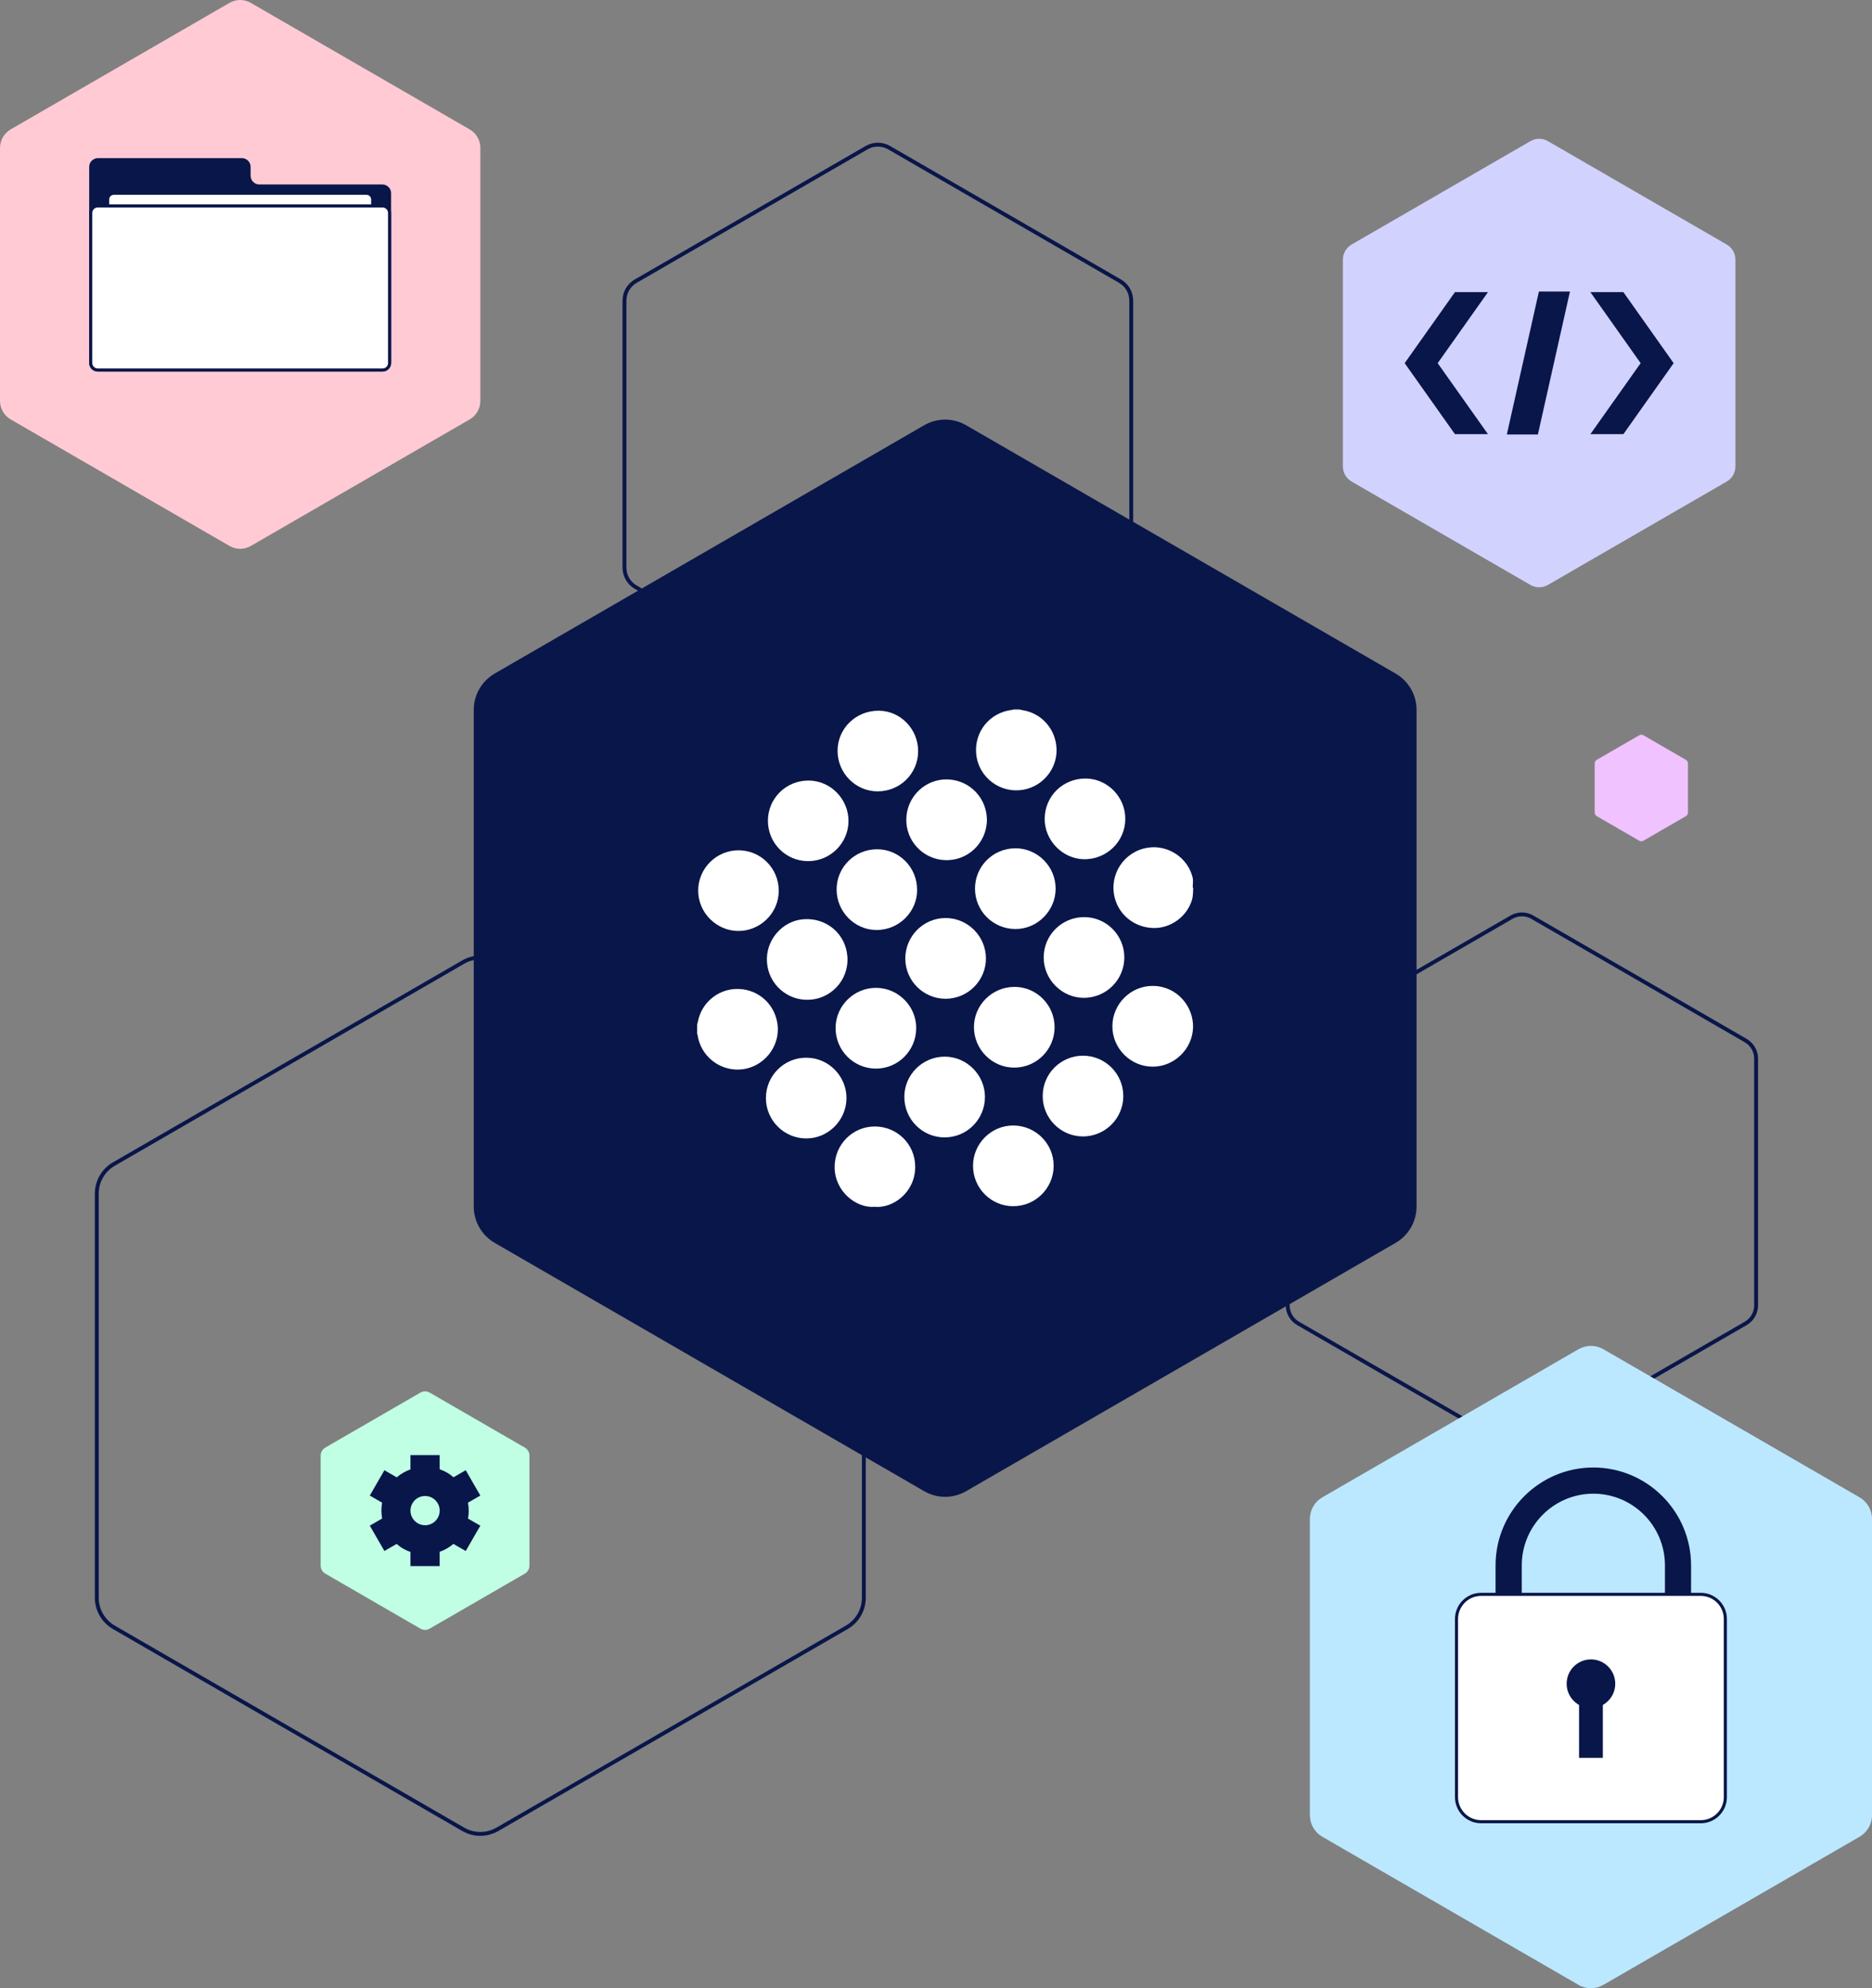<svg width="483" height="513" viewBox="0 0 483 513" fill="none" xmlns="http://www.w3.org/2000/svg">
<rect x="0" y="0" width="483" height="513" fill="#808080" stroke="none"/>
<g clip-path="url(#clip0_2208_4421)">
<path d="M218.485 300.356L128.327 248.228C125.603 246.656 122.249 246.656 119.525 248.228L29.367 300.356C26.643 301.927 24.971 304.839 24.971 307.99V412.246C24.971 415.396 26.651 418.3 29.367 419.879L119.525 472.007C122.249 473.579 125.603 473.579 128.327 472.007L218.485 419.879C221.209 418.308 222.881 415.396 222.881 412.246V307.99C222.881 304.839 221.201 301.935 218.485 300.356Z" stroke="#091649" stroke-miterlimit="10"/>
<path d="M288.969 72.54L229.405 38.105C227.605 37.068 225.391 37.068 223.59 38.105L164.027 72.54C162.227 73.577 161.12 75.5 161.12 77.582V146.461C161.12 148.543 162.227 150.465 164.027 151.502L223.59 185.938C225.391 186.975 227.605 186.975 229.405 185.938L288.969 151.502C290.769 150.465 291.876 148.543 291.876 146.461V77.582C291.876 75.5 290.769 73.577 288.969 72.54Z" stroke="#091649" stroke-miterlimit="10"/>
<path d="M450.414 268.489L395.359 236.654C393.694 235.689 391.647 235.689 389.983 236.654L334.927 268.489C333.263 269.454 332.243 271.225 332.243 273.148V336.81C332.243 338.732 333.271 340.511 334.927 341.468L389.983 373.304C391.647 374.269 393.694 374.269 395.359 373.304L450.414 341.468C452.079 340.503 453.099 338.732 453.099 336.81V273.148C453.099 271.225 452.071 269.446 450.414 268.489Z" stroke="#091649" stroke-miterlimit="10"/>
<path d="M360.081 173.789L249.27 109.72C245.925 107.782 241.799 107.782 238.453 109.72L127.642 173.789C124.296 175.727 122.233 179.301 122.233 183.17V311.308C122.233 315.177 124.296 318.75 127.642 320.689L238.453 384.758C241.799 386.696 245.925 386.696 249.27 384.758L360.081 320.689C363.427 318.75 365.49 315.177 365.49 311.308V183.17C365.49 179.301 363.427 175.727 360.081 173.789Z" fill="#091649"/>
<path d="M434.986 196.052L424.018 189.711C423.683 189.52 423.277 189.52 422.95 189.711L411.982 196.052C411.648 196.244 411.449 196.595 411.449 196.978V209.661C411.449 210.044 411.656 210.395 411.982 210.586L422.95 216.928C423.285 217.119 423.691 217.119 424.018 216.928L434.986 210.586C435.32 210.395 435.52 210.044 435.52 209.661V196.978C435.52 196.595 435.312 196.244 434.986 196.052Z" fill="#F0C2FF"/>
<path d="M179.861 264.429C179.957 264.022 180.06 263.615 180.156 263.2C181.184 258.718 185.086 255.431 189.651 255.184C194.995 254.897 199.583 258.526 200.531 263.791C201.63 269.901 196.978 275.668 190.782 275.963C185.58 276.211 180.785 272.509 179.973 267.021C179.957 266.918 179.901 266.814 179.861 266.71C179.861 265.952 179.861 265.187 179.861 264.429Z" fill="white"/>
<path d="M262.97 183.058C263.273 183.122 263.583 183.202 263.886 183.25C268.872 184.047 272.52 188.299 272.608 193.428C272.695 198.342 269.167 202.721 264.316 203.71C258.207 204.954 252.424 200.655 251.867 194.465C251.357 188.738 255.459 183.768 261.202 183.162C261.273 183.162 261.345 183.098 261.409 183.066C261.927 183.066 262.444 183.066 262.962 183.066L262.97 183.058Z" fill="white"/>
<path d="M236.892 193.819C236.892 199.57 232.24 204.188 226.442 204.188C220.755 204.188 216.103 199.482 216.103 193.739C216.103 187.972 220.802 183.369 226.681 183.377C232.296 183.377 236.892 188.083 236.892 193.826V193.819Z" fill="white"/>
<path d="M279.697 236.63C285.432 236.63 290.091 241.288 290.091 247.032C290.091 252.767 285.455 257.425 279.713 257.465C274.018 257.505 269.27 252.751 269.286 247.024C269.302 241.272 273.954 236.638 279.697 236.638V236.63Z" fill="white"/>
<path d="M236.39 265.33C236.358 271.105 231.675 275.764 225.948 275.724C220.173 275.684 215.545 270.97 215.593 265.179C215.641 259.475 220.372 254.841 226.099 254.889C231.794 254.936 236.43 259.635 236.398 265.33H236.39Z" fill="white"/>
<path d="M254.638 211.591C254.567 217.581 249.596 222.272 243.615 221.921C238.103 221.602 233.698 216.975 233.841 211.28C233.985 205.465 238.82 200.894 244.562 201.109C250.329 201.333 254.638 206.015 254.63 211.583L254.638 211.591Z" fill="white"/>
<path d="M243.989 257.704C238.262 257.712 233.587 253.054 233.579 247.327C233.579 241.567 238.23 236.877 243.965 236.869C249.676 236.869 254.344 241.52 254.384 247.255C254.415 252.982 249.732 257.696 243.989 257.704Z" fill="white"/>
<path d="M208.488 257.968C203.104 258.095 198.324 254.003 197.894 248.316C197.464 242.652 201.773 237.595 207.341 237.18C213.267 236.742 218.277 241.001 218.644 246.928C219.026 253.078 214.151 257.888 208.496 257.968H208.488Z" fill="white"/>
<path d="M236.629 229.555C236.685 235.178 232.001 240.028 226.035 239.956C220.46 239.892 215.856 235.21 215.856 229.499C215.856 223.739 220.524 219.121 226.322 219.129C232.009 219.129 236.621 223.811 236.621 229.555H236.629Z" fill="white"/>
<path d="M287.009 264.796C287.009 259.085 291.7 254.37 297.411 254.386C303.64 254.402 307.957 259.643 307.822 265.091C307.686 270.595 303.051 275.222 297.403 275.222C291.692 275.222 287.009 270.523 287.009 264.804V264.796Z" fill="white"/>
<path d="M261.974 218.874C267.685 218.874 272.361 223.548 272.369 229.275C272.369 235.002 267.638 239.749 261.943 239.709C256.16 239.661 251.556 235.026 251.564 229.251C251.572 223.516 256.232 218.881 261.974 218.881V218.874Z" fill="white"/>
<path d="M289.828 282.831C289.812 288.59 285.113 293.249 279.362 293.225C273.675 293.201 269.023 288.535 269.031 282.799C269.039 276.904 273.81 272.398 279.418 272.39C285.169 272.39 289.844 277.072 289.828 282.831Z" fill="white"/>
<path d="M197.616 283.326C197.616 277.559 202.283 272.892 208.042 272.908C213.992 272.924 218.484 277.91 218.405 283.446C218.317 289.085 213.681 293.759 208.002 293.743C202.275 293.728 197.616 289.061 197.616 283.326Z" fill="white"/>
<path d="M261.441 311.229C255.698 311.229 251.062 306.578 251.054 300.819C251.046 295.068 255.762 290.353 261.489 290.401C267.239 290.449 271.883 295.116 271.859 300.835C271.835 306.57 267.168 311.229 261.441 311.221V311.229Z" fill="white"/>
<path d="M261.711 254.633C267.422 254.609 272.098 259.3 272.098 265.043C272.098 270.786 267.478 275.437 261.727 275.469C256.024 275.493 251.341 270.834 251.293 265.091C251.245 259.372 255.945 254.657 261.703 254.641L261.711 254.633Z" fill="white"/>
<path d="M233.324 283.054C233.324 277.327 237.967 272.669 243.71 272.637C249.405 272.605 254.153 277.359 254.129 283.078C254.105 288.854 249.453 293.488 243.694 293.472C237.967 293.464 233.332 288.798 233.332 283.054H233.324Z" fill="white"/>
<path d="M290.346 211.296C290.306 217.294 285.344 221.817 279.625 221.697C274.137 221.578 269.485 216.84 269.541 211.232C269.597 205.393 274.248 200.846 280.127 200.878C285.734 200.91 290.37 205.64 290.338 211.296H290.346Z" fill="white"/>
<path d="M208.504 222.192C202.761 222.192 198.133 217.541 198.133 211.79C198.133 206.015 202.769 201.412 208.568 201.397C214.342 201.381 219.018 206.27 218.922 211.982C218.827 217.589 214.215 222.192 208.504 222.192Z" fill="white"/>
<path d="M200.921 229.802C200.953 235.705 195.999 240.291 190.391 240.211C184.848 240.132 180.077 235.497 180.14 229.666C180.204 224.027 184.848 219.392 190.551 219.392C196.286 219.392 200.921 224.043 200.921 229.802Z" fill="white"/>
<path d="M225.725 311.38C220.898 311.803 215.322 307.399 215.346 301.066C215.362 295.315 219.982 290.648 225.725 290.656C231.38 290.656 236.151 295.155 236.135 301.098C236.119 307.671 230.4 311.819 225.725 311.388V311.38Z" fill="white"/>
<path d="M307.869 229.052C307.782 230.057 307.854 231.11 307.583 232.067C306.316 236.486 302.055 239.573 297.555 239.445C292.783 239.318 288.761 236.159 287.614 231.644C286.101 225.694 289.94 219.783 296.001 218.746C301.219 217.852 306.436 221.211 307.702 226.372C307.909 227.217 307.734 228.15 307.734 229.052C307.782 229.052 307.83 229.052 307.877 229.052H307.869Z" fill="white"/>
<path d="M121.174 33.383L64.717 0.742C63.013 -0.247 60.91 -0.247 59.205 0.742L2.756 33.383C1.051 34.372 0 36.191 0 38.161V103.442C0 105.413 1.051 107.231 2.756 108.22L59.213 140.861C60.918 141.85 63.02 141.85 64.725 140.861L121.182 108.22C122.887 107.231 123.938 105.413 123.938 103.442V38.161C123.938 36.191 122.887 34.372 121.182 33.383H121.174Z" fill="#FFCAD4"/>
<path d="M64.661 45.332V43.066C64.661 41.814 63.65 40.801 62.399 40.801H25.273C24.023 40.801 23.011 41.814 23.011 43.066V93.599C23.011 94.851 24.023 95.864 25.273 95.864H98.648C99.899 95.864 100.911 94.851 100.911 93.599V49.862C100.911 48.61 99.899 47.597 98.648 47.597H66.923C65.673 47.597 64.661 46.584 64.661 45.332Z" fill="#091649"/>
<path d="M29.375 49.862H94.562C95.447 49.862 96.163 50.58 96.163 51.466V87.489C96.163 88.374 95.447 89.092 94.562 89.092H29.375C28.491 89.092 27.774 88.374 27.774 87.489V51.466C27.774 50.58 28.491 49.862 29.375 49.862Z" fill="white"/>
<path d="M94.554 50.261C95.215 50.261 95.757 50.803 95.757 51.465V87.489C95.757 88.151 95.215 88.693 94.554 88.693H29.375C28.714 88.693 28.172 88.151 28.172 87.489V51.465C28.172 50.803 28.714 50.261 29.375 50.261H94.562M94.554 49.463H29.375C28.276 49.463 27.376 50.357 27.376 51.465V87.489C27.376 88.589 28.268 89.491 29.375 89.491H94.562C95.661 89.491 96.561 88.597 96.561 87.489V51.465C96.561 50.365 95.669 49.463 94.562 49.463H94.554Z" fill="#091649"/>
<path d="M25.21 53.141H98.712C99.708 53.141 100.513 53.947 100.513 54.944V93.671C100.513 94.668 99.708 95.474 98.712 95.474H25.21C24.214 95.474 23.41 94.668 23.41 93.671V54.944C23.41 53.947 24.214 53.141 25.21 53.141Z" fill="white"/>
<path d="M98.72 53.54C99.493 53.54 100.122 54.17 100.122 54.944V93.671C100.122 94.445 99.493 95.075 98.72 95.075H25.21C24.437 95.075 23.808 94.445 23.808 93.671V54.944C23.808 54.17 24.437 53.54 25.21 53.54H98.72ZM98.72 52.742H25.21C23.999 52.742 23.011 53.731 23.011 54.944V93.671C23.011 94.883 23.999 95.872 25.21 95.872H98.72C99.931 95.872 100.919 94.883 100.919 93.671V54.944C100.919 53.731 99.931 52.742 98.72 52.742Z" fill="#091649"/>
<path d="M479.782 386.338L413.711 348.137C411.719 346.98 409.258 346.98 407.259 348.137L341.188 386.338C339.197 387.494 337.962 389.624 337.962 391.929V468.338C337.962 470.644 339.189 472.774 341.188 473.93L407.259 512.131C409.25 513.287 411.711 513.287 413.711 512.131L479.782 473.93C481.773 472.774 483.008 470.644 483.008 468.338V391.929C483.008 389.624 481.781 387.494 479.782 386.338Z" fill="#BBE8FF"/>
<path d="M445.508 63.088L399.374 36.414C397.98 35.608 396.267 35.608 394.873 36.414L348.739 63.088C347.345 63.894 346.485 65.385 346.485 66.997V120.345C346.485 121.956 347.345 123.448 348.739 124.254L394.873 150.928C396.267 151.734 397.98 151.734 399.374 150.928L445.508 124.254C446.902 123.448 447.762 121.956 447.762 120.345V66.997C447.762 65.385 446.902 63.894 445.508 63.088Z" fill="#D2D2FF"/>
<path d="M396.793 112.113H388.78L397.056 75.221H405.069L396.793 112.113Z" fill="#091649"/>
<path d="M383.913 75.38H375.391L362.423 93.703L375.391 112.018H383.913L370.938 93.703L383.913 75.38Z" fill="#091649"/>
<path d="M410.342 75.38H418.857L431.824 93.703L418.857 112.018H410.342L423.309 93.703L410.342 75.38Z" fill="#091649"/>
<path d="M135.408 373.511L110.867 359.32C110.127 358.889 109.211 358.889 108.47 359.32L83.929 373.511C83.188 373.941 82.734 374.731 82.734 375.585V403.958C82.734 404.811 83.188 405.609 83.929 406.032L108.47 420.223C109.211 420.653 110.127 420.653 110.867 420.223L135.408 406.032C136.149 405.601 136.603 404.811 136.603 403.958V375.585C136.603 374.731 136.149 373.934 135.408 373.511Z" fill="#C0FFE4"/>
<path d="M104.017 399.587C104.631 399.938 105.268 400.209 105.905 400.44V404.086H113.44V400.4C114.731 399.946 115.925 399.268 116.985 398.358L120.163 400.193L123.93 393.66L120.752 391.825C121.007 390.453 120.991 389.073 120.744 387.725L123.93 385.883L120.163 379.35L117.009 381.168C116.491 380.722 115.941 380.307 115.328 379.956C114.715 379.605 114.077 379.334 113.44 379.102V375.457H105.905V379.142C104.615 379.597 103.42 380.275 102.361 381.184L99.183 379.35L95.415 385.883L98.593 387.717C98.338 389.089 98.354 390.469 98.601 391.809L95.415 393.652L99.183 400.185L102.337 398.366C102.855 398.813 103.404 399.228 104.017 399.579V399.587ZM111.56 393.038C109.76 394.083 107.458 393.461 106.415 391.658C105.372 389.855 105.993 387.55 107.793 386.505C109.593 385.46 111.895 386.082 112.938 387.885C113.982 389.688 113.361 391.993 111.56 393.038Z" fill="#091649"/>
<path d="M386.279 430.257V403.902C386.279 390.198 397.414 379.039 411.106 379.039C424.798 379.039 435.934 390.19 435.934 403.902V430.257H386.287H386.279ZM411.098 385.013C400.696 385.013 392.229 393.492 392.229 403.91V424.299H429.968V403.91C429.968 393.492 421.501 385.013 411.098 385.013Z" fill="#091649"/>
<path d="M411.098 379.446C424.567 379.446 435.527 390.422 435.527 403.91V429.867H386.677V403.91C386.677 390.422 397.637 379.446 411.106 379.446M391.838 424.69H430.374V403.902C430.374 393.261 421.732 384.607 411.106 384.607C400.481 384.607 391.838 393.261 391.838 403.902V424.69ZM411.098 378.648C397.191 378.648 385.873 389.983 385.873 403.91V430.664H436.316V403.91C436.316 389.983 424.997 378.648 411.09 378.648H411.098ZM392.635 423.892V403.902C392.635 393.7 400.919 385.404 411.106 385.404C421.294 385.404 429.577 393.7 429.577 403.902V423.892H392.635Z" fill="#091649"/>
<path d="M382.145 411.377H438.817C442.322 411.377 445.166 414.224 445.166 417.734V463.688C445.166 467.198 442.322 470.046 438.817 470.046H382.145C378.64 470.046 375.797 467.198 375.797 463.688V417.726C375.797 414.216 378.64 411.369 382.145 411.369V411.377Z" fill="white"/>
<path d="M438.817 411.775C442.099 411.775 444.767 414.447 444.767 417.734V463.688C444.767 466.974 442.099 469.646 438.817 469.646H382.145C378.863 469.646 376.195 466.974 376.195 463.688V417.734C376.195 414.447 378.863 411.775 382.145 411.775H438.817ZM438.817 410.978H382.145C378.417 410.978 375.398 414.001 375.398 417.734V463.688C375.398 467.421 378.417 470.444 382.145 470.444H438.817C442.545 470.444 445.564 467.421 445.564 463.688V417.734C445.564 414.001 442.545 410.978 438.817 410.978Z" fill="#091649"/>
<path d="M410.485 440.715C413.947 440.715 416.753 437.904 416.753 434.437C416.753 430.97 413.947 428.16 410.485 428.16C407.023 428.16 404.216 430.97 404.216 434.437C404.216 437.904 407.023 440.715 410.485 440.715Z" fill="#091649"/>
<path d="M413.552 438.21H407.418V453.566H413.552V438.21Z" fill="#091649"/>
</g>
<defs>
<clipPath id="clip0_2208_4421">
<rect width="483" height="513" fill="white"/>
</clipPath>
</defs>
</svg>
